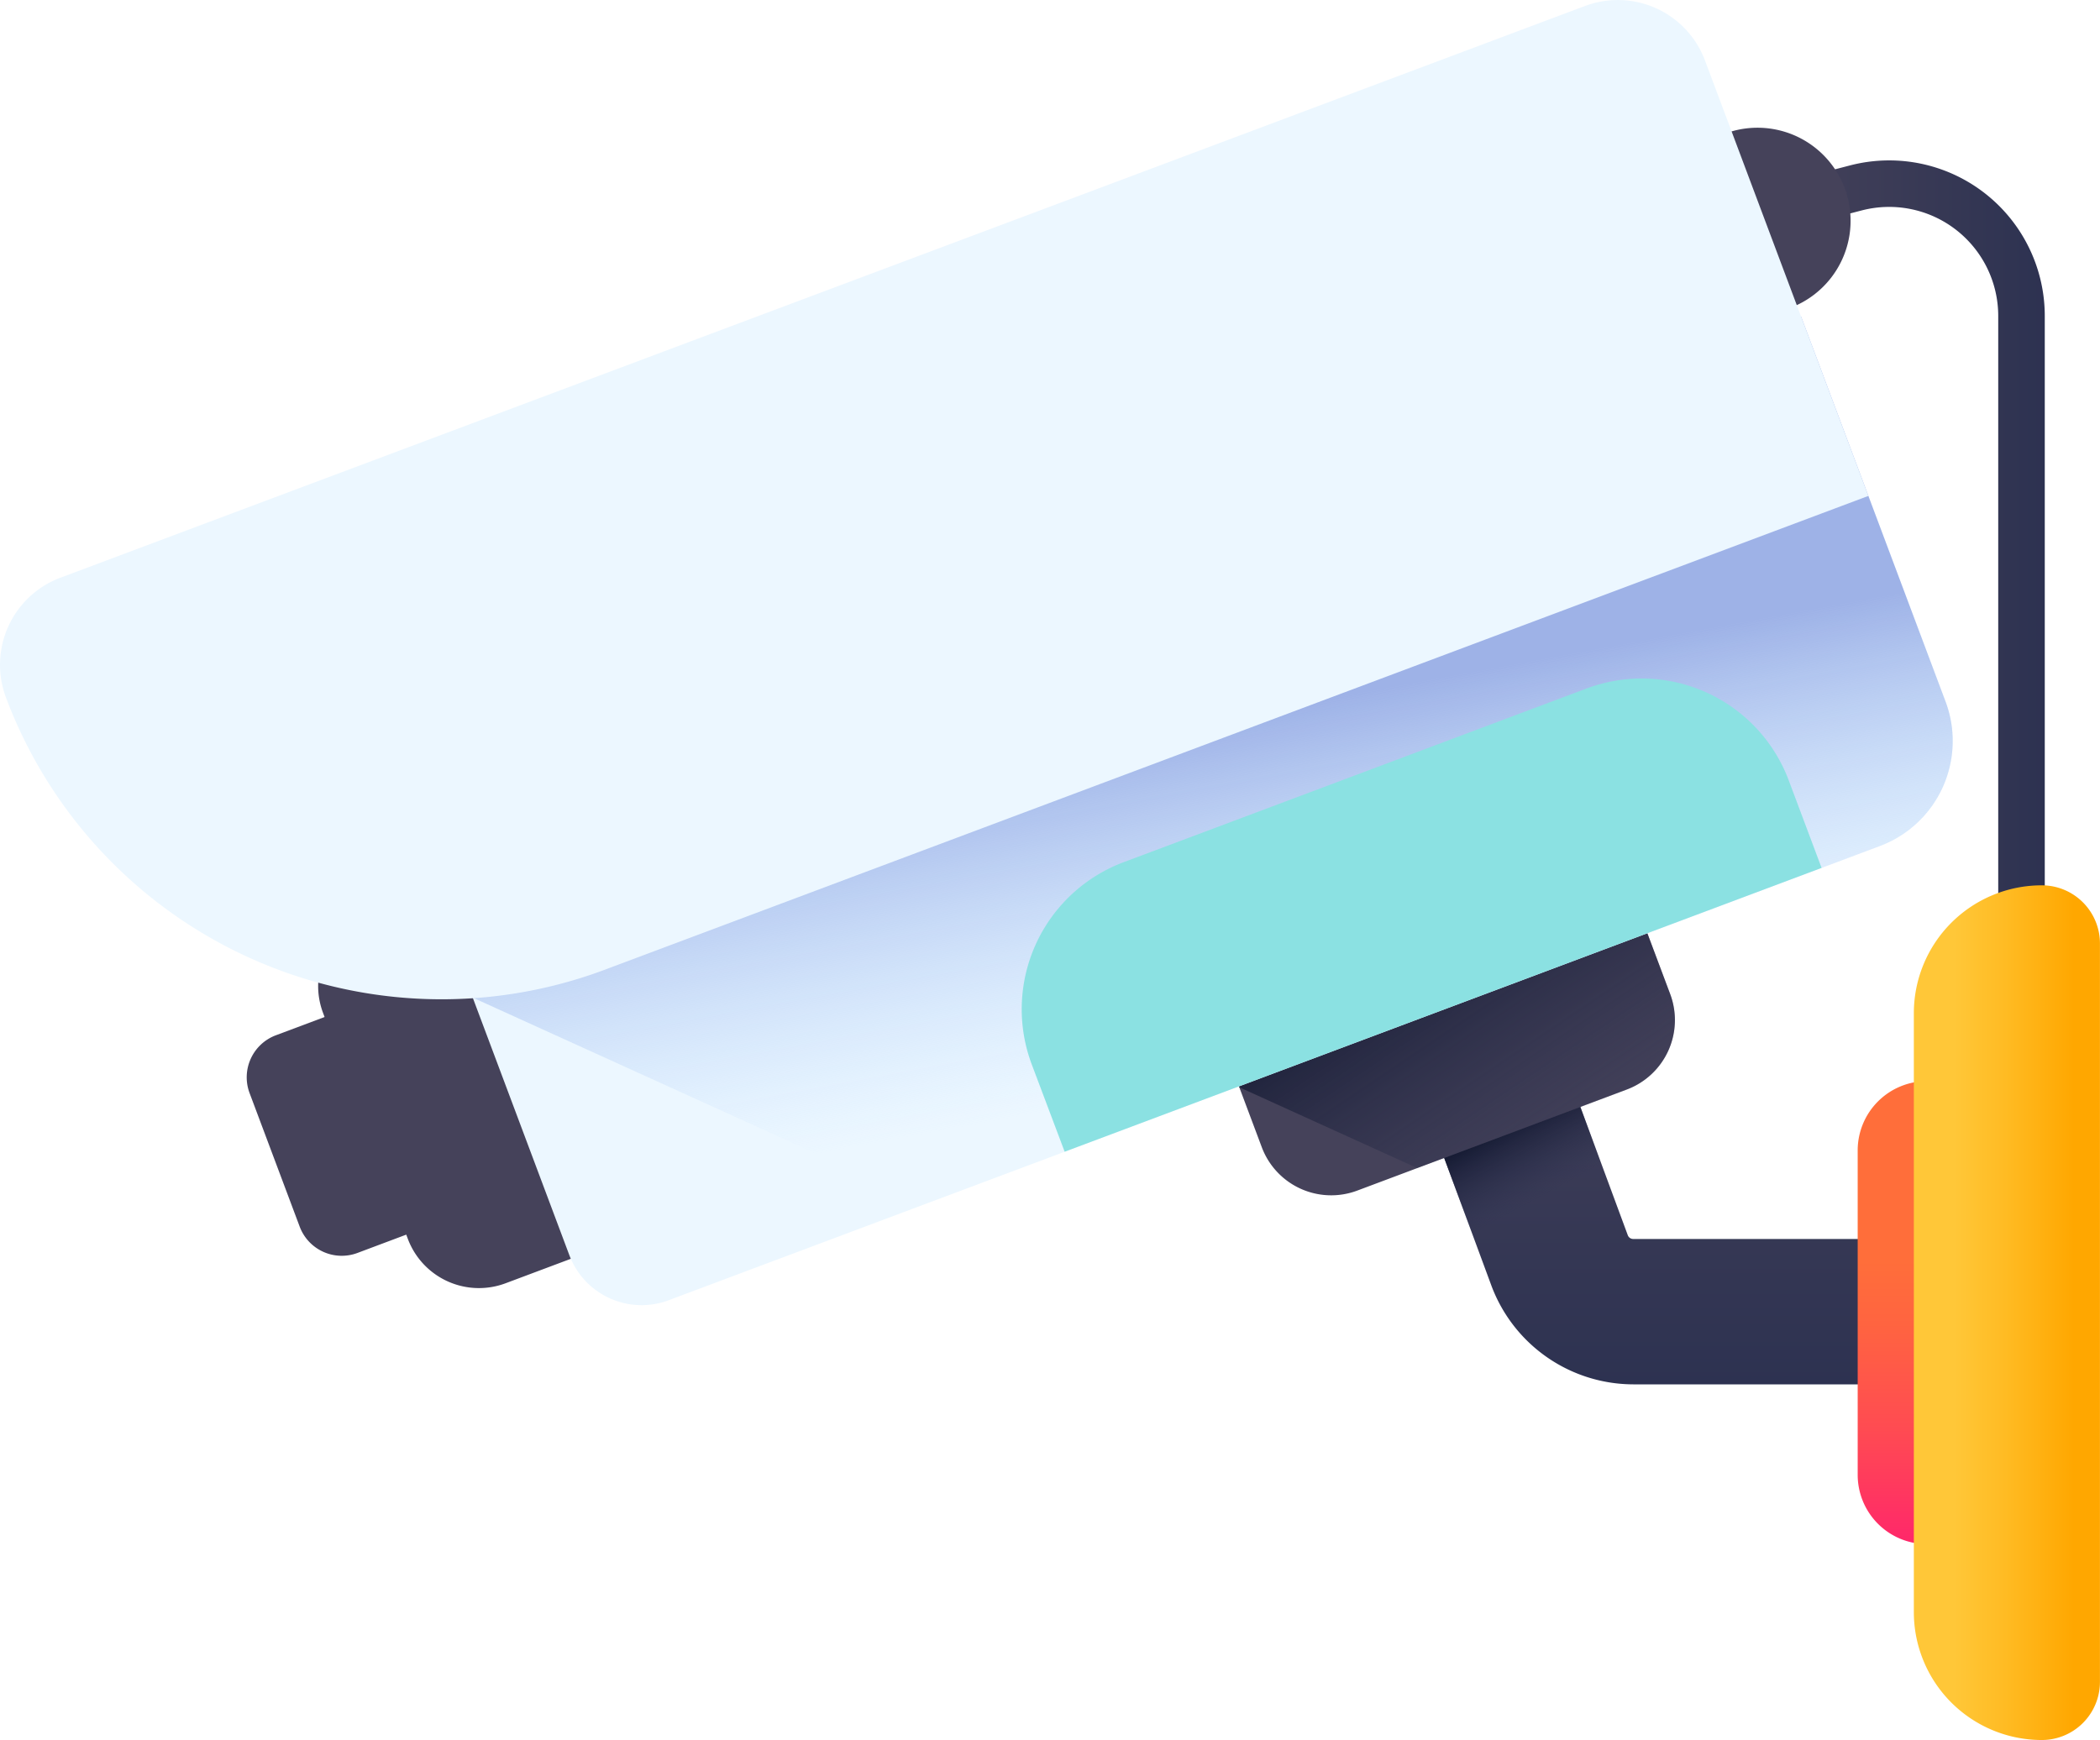 <svg id="Group_1588" data-name="Group 1588" xmlns="http://www.w3.org/2000/svg" xmlns:xlink="http://www.w3.org/1999/xlink" width="88.25" height="73.142" viewBox="0 0 88.25 73.142">
  <defs>
    <linearGradient id="linear-gradient" y1="0.5" x2="1" y2="0.5" gradientUnits="objectBoundingBox">
      <stop offset="0" stop-color="#45425a"/>
      <stop offset="1" stop-color="#2d3251"/>
    </linearGradient>
    <linearGradient id="linear-gradient-2" x1="0.5" y1="0" x2="0.5" y2="1" xlink:href="#linear-gradient"/>
    <linearGradient id="linear-gradient-3" x1="0.608" y1="0.827" x2="0.489" y2="0.53" gradientUnits="objectBoundingBox">
      <stop offset="0" stop-color="#2d3251" stop-opacity="0"/>
      <stop offset="1" stop-color="#131830"/>
    </linearGradient>
    <linearGradient id="linear-gradient-4" x1="-0.819" y1="13.604" x2="-0.819" y2="14.02" xlink:href="#linear-gradient"/>
    <linearGradient id="linear-gradient-5" x1="-2.22" y1="9.07" x2="-2.22" y2="9.499" xlink:href="#linear-gradient"/>
    <linearGradient id="linear-gradient-6" x1="-1.095" y1="5.914" x2="-1.095" y2="6.167" xlink:href="#linear-gradient"/>
    <linearGradient id="linear-gradient-7" x1="-0.603" y1="7.664" x2="-0.603" y2="7.969" xlink:href="#linear-gradient"/>
    <linearGradient id="linear-gradient-8" x1="0.959" y1="0.877" x2="0.34" y2="0.242" xlink:href="#linear-gradient-3"/>
    <linearGradient id="linear-gradient-9" x1="0.225" y1="2.966" x2="0.225" y2="3.318" gradientUnits="objectBoundingBox">
      <stop offset="0" stop-color="#ecf7ff"/>
      <stop offset="1" stop-color="#c2e0ff"/>
    </linearGradient>
    <linearGradient id="linear-gradient-10" x1="0.613" y1="0.833" x2="0.495" y2="0.462" gradientUnits="objectBoundingBox">
      <stop offset="0.003" stop-color="#c2e0ff" stop-opacity="0"/>
      <stop offset="0.076" stop-color="#bfdcfd" stop-opacity="0.075"/>
      <stop offset="1" stop-color="#9eb2e7"/>
    </linearGradient>
    <linearGradient id="linear-gradient-11" x1="0.318" y1="2.897" x2="0.318" y2="3.268" xlink:href="#linear-gradient-9"/>
    <linearGradient id="linear-gradient-12" x1="-0.125" y1="5.814" x2="-0.125" y2="6.166" gradientUnits="objectBoundingBox">
      <stop offset="0" stop-color="#8be1e2"/>
      <stop offset="0.187" stop-color="#87e1e1"/>
      <stop offset="0.356" stop-color="#7ce2dd"/>
      <stop offset="0.517" stop-color="#6ae2d7"/>
      <stop offset="0.674" stop-color="#50e4ce"/>
      <stop offset="0.828" stop-color="#2fe5c2"/>
      <stop offset="0.977" stop-color="#07e7b4"/>
      <stop offset="1" stop-color="#00e7b2"/>
    </linearGradient>
    <linearGradient id="linear-gradient-13" x1="0.5" y1="0.388" x2="0.5" y2="1.241" gradientUnits="objectBoundingBox">
      <stop offset="0" stop-color="#ff6e3a"/>
      <stop offset="0.16" stop-color="#ff6440"/>
      <stop offset="0.427" stop-color="#ff4b52"/>
      <stop offset="0.766" stop-color="#ff216e"/>
      <stop offset="1" stop-color="#ff0084"/>
    </linearGradient>
    <linearGradient id="linear-gradient-14" x1="0.219" y1="0.5" x2="0.86" y2="0.5" gradientUnits="objectBoundingBox">
      <stop offset="0" stop-color="#ffc738"/>
      <stop offset="0.429" stop-color="#ffbb23"/>
      <stop offset="1" stop-color="#ffa700"/>
    </linearGradient>
  </defs>
  <path id="Path_2159" data-name="Path 2159" d="M442.978,75.111a.979.979,0,0,1-.978-.978V45.638a4.583,4.583,0,0,0-5.735-4.436l-2.451.637a.978.978,0,1,1-.492-1.893l2.451-.636a6.538,6.538,0,0,1,8.183,6.328V74.132a.979.979,0,0,1-.978.978Zm0,0" transform="translate(-358.027 -32.357)" fill="url(#linear-gradient)"/>
  <path id="Path_2160" data-name="Path 2160" d="M363.426,254.279h-10.9a6.379,6.379,0,0,1-5.959-4.15l-3.358-9.089a3.055,3.055,0,1,1,5.732-2.118l3.358,9.088a.243.243,0,0,0,.227.158h10.9a3.055,3.055,0,0,1,0,6.111Zm0,0" transform="translate(-283.893 -196.087)" fill="url(#linear-gradient-2)"/>
  <path id="Path_2161" data-name="Path 2161" d="M348.939,238.924a3.055,3.055,0,0,0-5.732,2.118l2.816,7.622,5.716-2.159Zm0,0" transform="translate(-283.893 -196.089)" fill="url(#linear-gradient-3)"/>
  <path id="Path_2162" data-name="Path 2162" d="M410.4,38.605l-2.746,1.03L404.9,32.313l2.746-1.03a3.911,3.911,0,0,1,2.747,7.323Zm0,0" transform="translate(-335.112 -25.683)" fill="url(#linear-gradient-4)"/>
  <path id="Path_2163" data-name="Path 2163" d="M67.845,255.013l-3.035,1.139a1.887,1.887,0,0,1-2.429-1.1l-2.107-5.617a1.887,1.887,0,0,1,1.1-2.43l3.035-1.138Zm0,0" transform="translate(-49.785 -203.485)" fill="url(#linear-gradient-5)"/>
  <path id="Path_2164" data-name="Path 2164" d="M90.58,227.446l-5.135,1.926a3.192,3.192,0,0,1-4.11-1.868L77.77,218a3.193,3.193,0,0,1,1.868-4.11l5.135-1.926Zm0,0" transform="translate(-64.197 -175.43)" fill="url(#linear-gradient-6)"/>
  <path id="Path_2165" data-name="Path 2165" d="M311.526,215.952,300.2,220.2a3.116,3.116,0,0,1-4.012-1.823l-2.382-6.351,17.163-6.437,2.382,6.35A3.116,3.116,0,0,1,311.526,215.952Zm0,0" transform="translate(-243.163 -170.153)" fill="url(#linear-gradient-7)"/>
  <path id="Path_2166" data-name="Path 2166" d="M311.526,215.949a3.115,3.115,0,0,0,1.823-4.012l-2.382-6.351L293.8,212.024l1.435,3.826,7.484,3.4Zm0,0" transform="translate(-243.163 -170.15)" fill="url(#linear-gradient-8)"/>
  <path id="Path_2167" data-name="Path 2167" d="M111.358,118.573l50.9-19.092a4.715,4.715,0,0,0,2.758-6.07l-6.07-16.181L100.594,99.118l6.585,17.556a3.246,3.246,0,0,0,4.179,1.9Zm0,0" transform="translate(-83.255 -63.918)" fill="url(#linear-gradient-9)"/>
  <path id="Path_2168" data-name="Path 2168" d="M103.119,105.854l19.058,8.661,40.079-15.034a4.714,4.714,0,0,0,2.758-6.069l-6.07-16.181L100.593,99.119Zm0,0" transform="translate(-83.254 -63.919)" fill="url(#linear-gradient-10)"/>
  <path id="Path_2169" data-name="Path 2169" d="M78.516,20.845,25.424,40.759A19.552,19.552,0,0,1,.25,29.318a3.909,3.909,0,0,1,2.288-5.034L66.614.249a3.912,3.912,0,0,1,5.035,2.289Zm0,0" transform="translate(0 0.001)" fill="url(#linear-gradient-11)"/>
  <path id="Path_2170" data-name="Path 2170" d="M250.919,185.358l31.809-11.931-1.38-3.678a6.6,6.6,0,0,0-8.5-3.861l-19.451,7.3a6.6,6.6,0,0,0-3.861,8.5Zm0,0" transform="translate(-206.178 -136.945)" fill="url(#linear-gradient-12)"/>
  <path id="Path_2171" data-name="Path 2171" d="M455.831,283.125a2.912,2.912,0,0,1-2.912-2.913V266.577a2.912,2.912,0,0,1,2.912-2.913,1.324,1.324,0,0,1,1.324,1.324V281.8a1.324,1.324,0,0,1-1.324,1.324Zm0,0" transform="translate(-374.852 -218.218)" fill="url(#linear-gradient-13)"/>
  <path id="Path_2172" data-name="Path 2172" d="M472,251.827a5.377,5.377,0,0,1-5.377-5.377V221.275A5.376,5.376,0,0,1,472,215.9a2.444,2.444,0,0,1,2.444,2.444v31.04A2.444,2.444,0,0,1,472,251.827Zm0,0" transform="translate(-386.196 -178.685)" fill="url(#linear-gradient-14)"/>
</svg>
